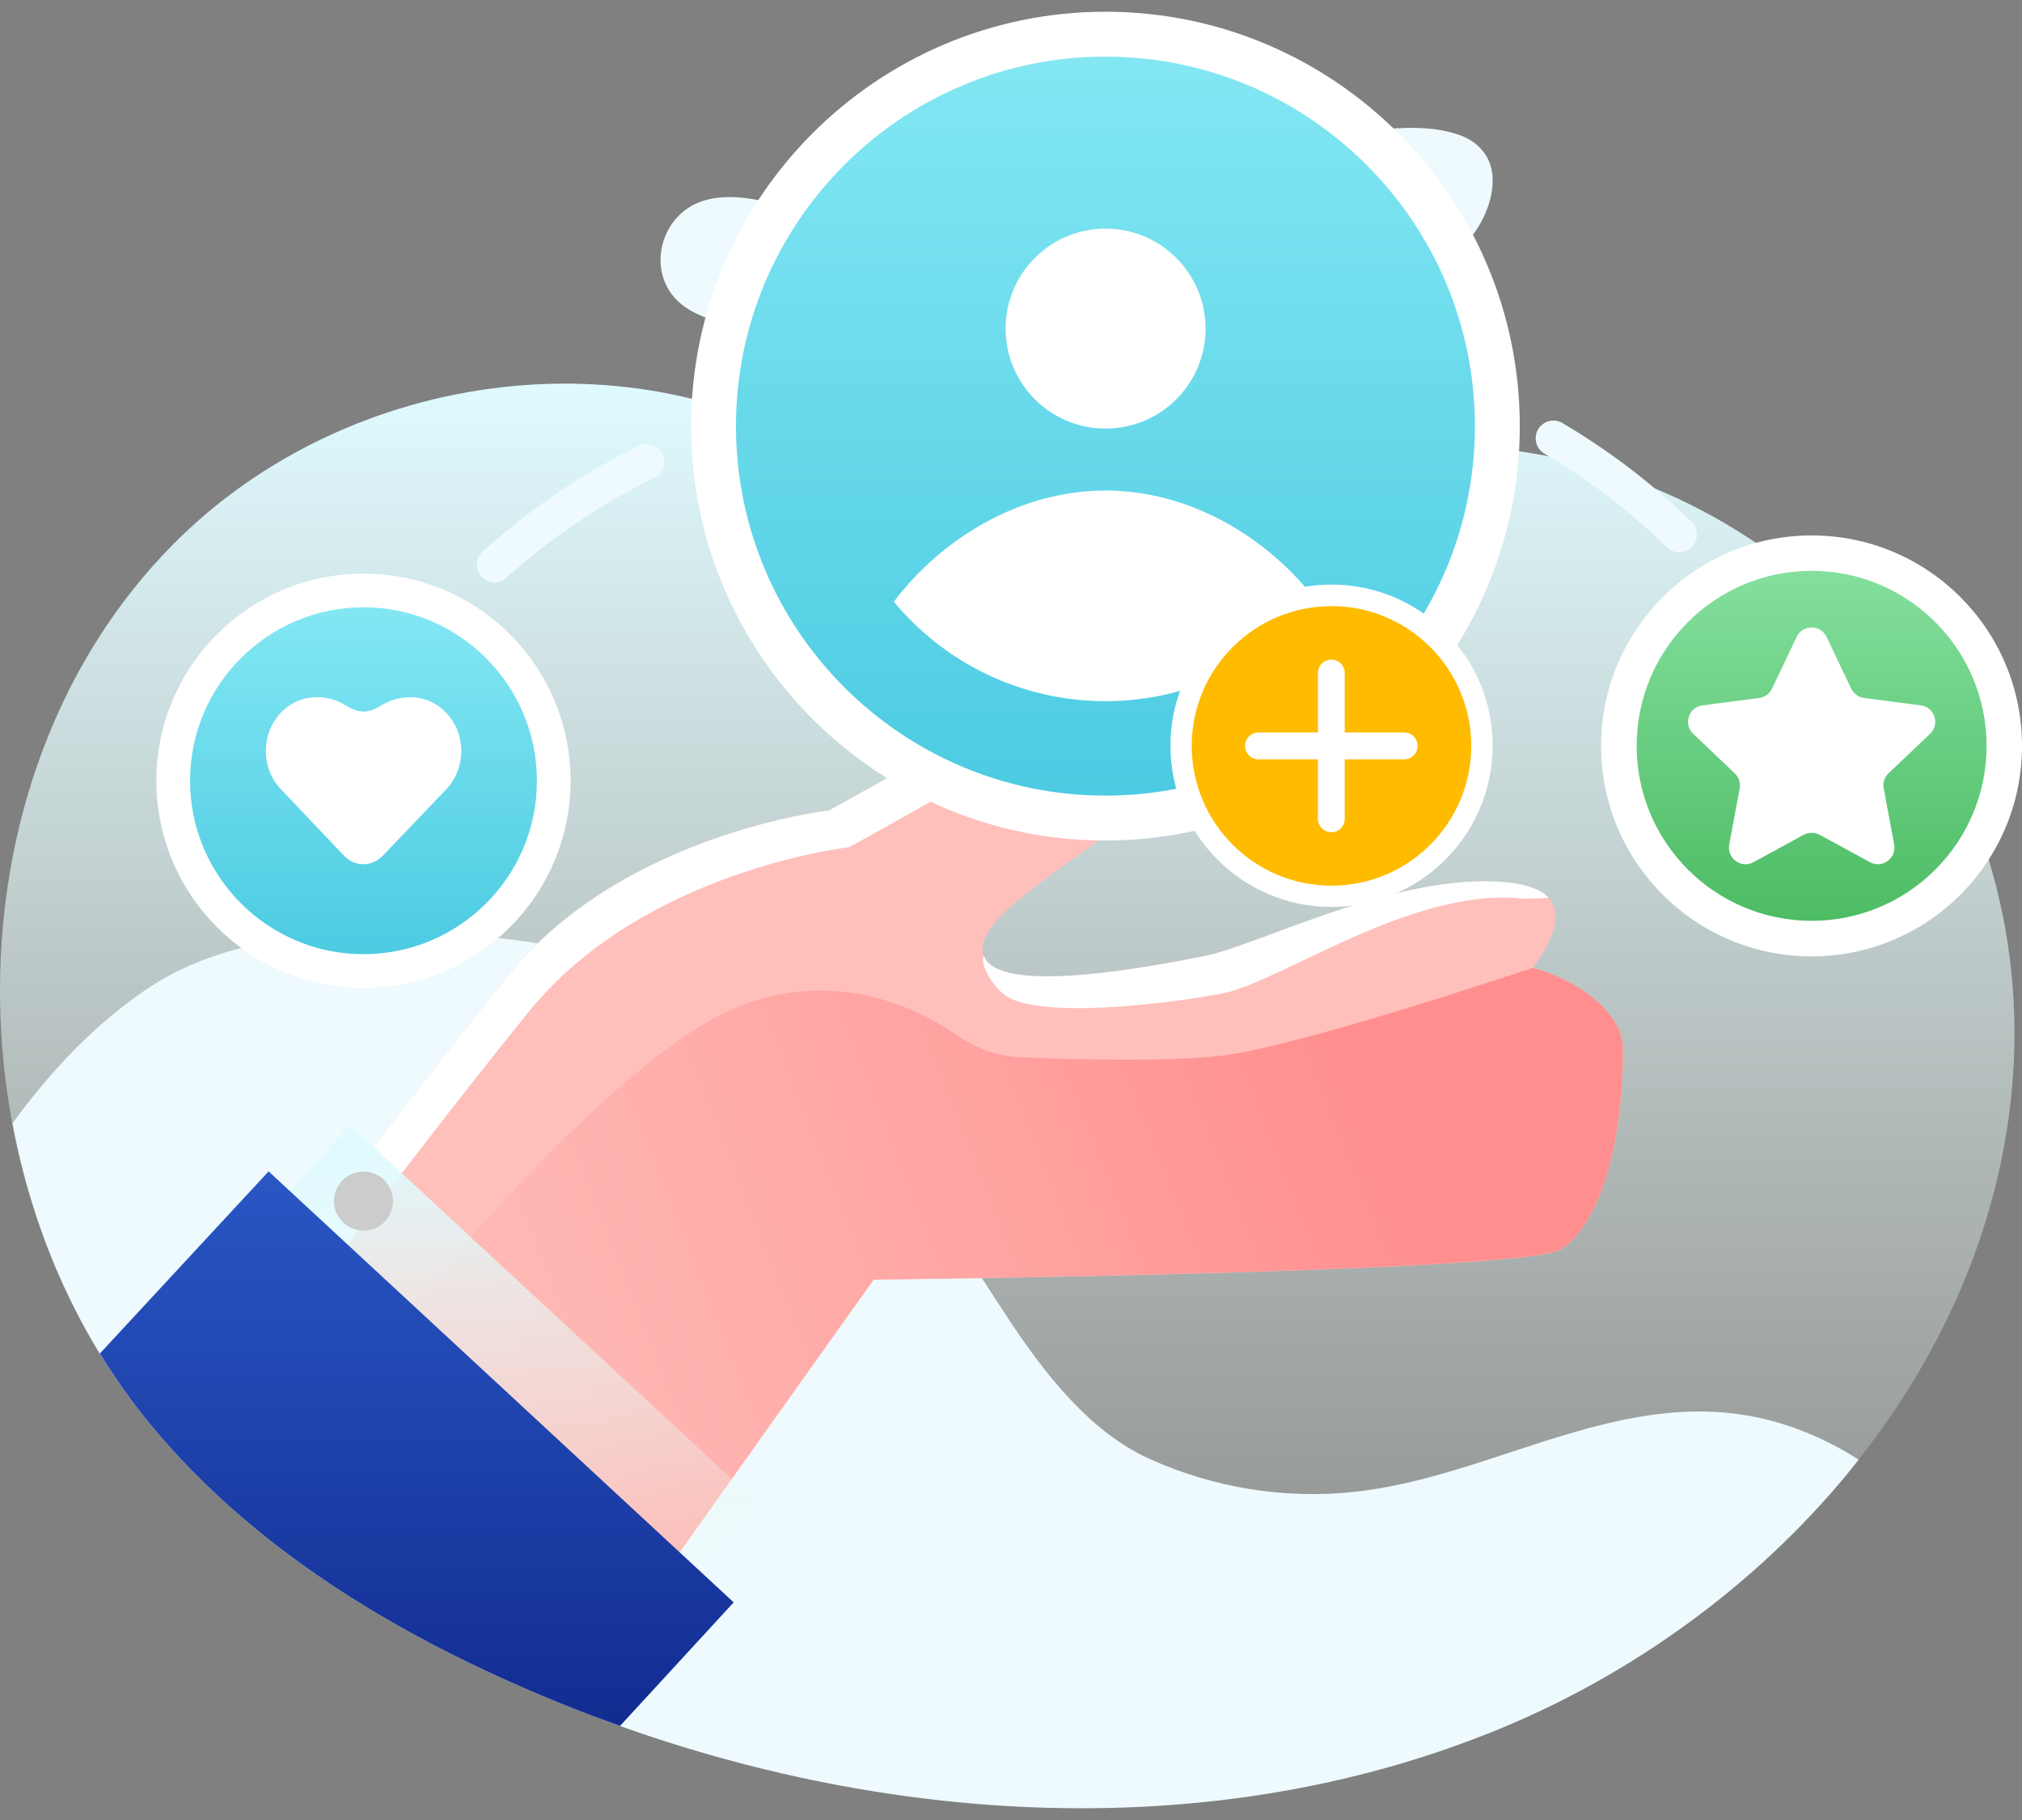 <svg width="120" height="108" viewBox="0 0 120 108" fill="none" xmlns="http://www.w3.org/2000/svg">
<rect x="0" y="0" width="120" height="108" fill="#808080" stroke="none"/>
<path d="M88.197 9.241C87.851 8.671 87.289 8.247 86.623 8.013C85.282 7.546 83.794 7.529 82.393 7.65C79.28 7.909 76.434 9.449 73.562 10.565C67.257 13.004 60.018 14.301 53.263 13.531C51.429 13.324 49.621 12.969 47.822 12.554C45.894 12.113 43.749 11.309 41.768 11.905C39.017 12.744 38.23 16.507 40.635 18.202C41.95 19.128 43.627 19.292 45.167 19.569C46.957 19.889 48.756 20.157 50.564 20.373C57.769 21.238 65.19 21.385 72.377 20.287C72.412 20.278 72.447 20.278 72.49 20.269C77.368 19.525 82.584 18.211 86.433 14.985C87.713 13.912 88.733 12.044 88.569 10.34C88.517 9.933 88.396 9.561 88.197 9.241Z" fill="#EEFAFD"/>
<path d="M109.612 87.474C115.165 80.754 118.867 72.623 119.472 63.749C120.761 44.877 106.94 28.011 87.885 26.523C87.159 26.462 86.432 26.436 85.706 26.428C80.663 26.367 75.595 27.5 71.08 29.775C68.848 30.899 66.997 32.62 64.541 33.235C61.929 33.892 59.205 33.494 56.835 32.223C54.612 31.02 52.692 29.334 50.607 27.907C38.265 19.465 20.724 21.757 10.276 32.3C-3.087 45.785 -3.105 69.388 8.408 83.902C8.952 84.585 9.515 85.251 10.094 85.9C16.469 92.975 25.075 97.819 33.836 101.304C51.213 108.224 71.521 109.806 89.062 102.55C96.915 99.315 104.155 94.082 109.612 87.474Z" fill="url(#paint0_linear_948_7084)"/>
<path d="M8.425 83.91C8.97 84.593 9.532 85.259 10.111 85.908C16.486 92.983 25.092 97.827 33.853 101.312C51.23 108.232 71.538 109.815 89.079 102.558C96.924 99.314 104.163 94.082 109.621 87.474C109.854 87.188 110.079 86.903 110.304 86.617C108.73 85.605 107.017 84.818 105.184 84.325C96.448 81.973 88.776 87.655 80.291 88.537C76.165 88.97 71.945 88.269 68.174 86.548C64.576 84.913 61.851 81.315 59.732 78.089C57.379 74.5 55.191 70.936 52.268 67.736C48.488 63.593 43.454 59.493 38.135 57.565C33.248 55.791 27.886 55.307 22.722 55.35C18.008 55.385 12.905 55.921 8.875 58.585C5.692 60.696 3.002 63.55 0.744 66.655C1.92 72.951 4.498 78.963 8.425 83.91Z" fill="#EEFAFD"/>
<path d="M21.572 58.62C28.36 58.62 33.862 53.117 33.862 46.33C33.862 39.542 28.36 34.039 21.572 34.039C14.784 34.039 9.281 39.542 9.281 46.33C9.281 53.117 14.784 58.62 21.572 58.62Z" fill="white"/>
<path d="M21.572 56.622C15.898 56.622 11.279 52.004 11.279 46.33C11.279 40.656 15.898 36.037 21.572 36.037C27.246 36.037 31.864 40.656 31.864 46.33C31.873 52.004 27.254 56.622 21.572 56.622Z" fill="url(#paint1_linear_948_7084)"/>
<path d="M30.186 57.859C36.993 49.452 49.197 48.094 49.197 48.094C49.197 48.094 54.62 45.102 57.795 43.242C60.969 41.382 66.401 35.838 69.359 38.883C72.325 41.927 70.448 45.629 66.92 48.544C63.399 51.459 57.258 54.763 58.452 56.882C59.645 59.001 68.105 57.41 71.426 56.752C74.747 56.095 82.99 51.727 89.425 52.367C93.715 52.791 92.34 55.541 90.956 57.444C93.784 58.162 96.31 60.212 96.318 62.175C96.344 68.048 94.857 72.762 92.625 74.146C90.394 75.53 51.853 75.936 51.853 75.936L33.897 101.157L16.365 75.798C16.348 75.789 23.18 66.526 30.186 57.859Z" fill="#FFC0BB"/>
<path d="M58.461 56.873C58.435 56.821 58.409 56.769 58.392 56.726C58.132 57.219 58.902 58.517 59.654 59.061C61.627 60.489 69.307 59.589 72.628 58.932C75.95 58.274 83.777 52.678 90.212 53.318C90.532 53.353 91.276 53.301 91.916 53.284C91.492 52.825 90.722 52.488 89.434 52.358C82.999 51.718 74.756 56.086 71.435 56.743C68.105 57.401 59.646 58.992 58.461 56.873Z" fill="white"/>
<path d="M31.38 60.039C38.187 51.632 50.391 50.274 50.391 50.274C50.391 50.274 55.814 47.281 58.988 45.422C62.162 43.562 67.594 38.018 70.552 41.062C70.612 41.123 70.665 41.184 70.716 41.244C70.526 40.431 70.094 39.635 69.358 38.883C66.392 35.838 60.968 41.382 57.794 43.242C54.62 45.102 49.197 48.094 49.197 48.094C49.197 48.094 36.993 49.452 30.186 57.859C23.171 66.526 16.347 75.798 16.347 75.798L17.705 77.761C18.778 76.308 25.005 67.918 31.38 60.039Z" fill="white"/>
<path d="M65.605 49.876C52.043 49.876 41.015 38.848 41.015 25.286C41.015 11.724 52.051 0.696 65.605 0.696C79.167 0.696 90.195 11.724 90.195 25.286C90.204 38.848 79.167 49.876 65.605 49.876Z" fill="white"/>
<path d="M65.605 47.212C53.513 47.212 43.679 37.378 43.679 25.286C43.679 13.194 53.513 3.36 65.605 3.36C77.697 3.36 87.531 13.194 87.531 25.286C87.531 37.378 77.697 47.212 65.605 47.212Z" fill="url(#paint2_linear_948_7084)"/>
<path d="M71.547 19.5C71.547 22.778 68.891 25.433 65.613 25.433C62.335 25.433 59.68 22.778 59.68 19.5C59.68 16.222 62.335 13.566 65.613 13.566C68.883 13.566 71.547 16.222 71.547 19.5Z" fill="white"/>
<path d="M65.605 41.608C70.656 41.608 75.171 39.316 78.163 35.709C75.448 32.102 70.837 29.109 65.605 29.109C60.372 29.109 55.762 32.102 53.046 35.709C56.047 39.316 60.562 41.608 65.605 41.608Z" fill="white"/>
<path d="M120 44.263C120 51.156 114.413 56.752 107.511 56.752C100.617 56.752 95.021 51.164 95.021 44.263C95.021 37.369 100.617 31.773 107.511 31.773C114.413 31.773 120 37.36 120 44.263Z" fill="white"/>
<path d="M117.898 44.263C117.898 49.997 113.245 54.642 107.519 54.642C101.785 54.642 97.132 49.997 97.132 44.263C97.132 38.528 101.776 33.875 107.519 33.875C113.254 33.875 117.898 38.528 117.898 44.263Z" fill="url(#paint3_linear_948_7084)"/>
<path d="M99.657 32.776C99.389 32.776 99.129 32.672 98.922 32.473C96.751 30.354 94.312 28.486 91.656 26.921C91.155 26.627 90.99 25.978 91.284 25.476C91.579 24.974 92.227 24.81 92.729 25.104C95.522 26.756 98.1 28.728 100.392 30.96C100.807 31.366 100.816 32.032 100.409 32.456C100.21 32.672 99.934 32.776 99.657 32.776Z" fill="#EEFAFD"/>
<path d="M29.192 34.541C28.958 34.506 28.742 34.394 28.569 34.203C28.18 33.771 28.214 33.105 28.647 32.715C31.458 30.19 34.572 28.088 37.91 26.453C38.438 26.194 39.069 26.419 39.32 26.938C39.58 27.465 39.355 28.097 38.836 28.348C35.67 29.896 32.721 31.894 30.057 34.281C29.814 34.506 29.494 34.592 29.192 34.541Z" fill="#EEFAFD"/>
<path d="M51.844 75.928C51.844 75.928 90.385 75.513 92.617 74.137C94.857 72.753 96.344 68.031 96.31 62.167C96.301 60.203 93.776 58.153 90.947 57.435C90.947 57.435 77.109 62.106 72.524 62.642C69.35 63.014 63.763 62.876 60.632 62.746C59.3 62.694 58.002 62.27 56.904 61.501C54.223 59.633 48.064 56.579 41.015 61.233C33.153 66.431 23.708 78.306 20.759 82.155L25.974 89.697C29.201 92.993 32.565 96.392 32.911 96.591C33.015 96.651 34.779 96.349 37.694 95.795L51.844 75.928Z" fill="url(#paint4_linear_948_7084)"/>
<path d="M38.014 96.625L13.856 74.24L20.655 66.897C20.724 66.828 20.828 66.819 20.897 66.889L44.803 89.039C44.873 89.109 44.881 89.212 44.812 89.281L38.014 96.625Z" fill="url(#paint5_linear_948_7084)"/>
<path d="M15.941 69.51L5.925 80.321C6.686 81.567 7.526 82.769 8.425 83.911C8.97 84.594 9.532 85.26 10.112 85.909C16.486 92.984 25.092 97.827 33.854 101.313C34.822 101.702 35.809 102.066 36.795 102.42L43.541 95.086L15.941 69.51Z" fill="url(#paint6_linear_948_7084)"/>
<path d="M21.952 72.987C21.009 73.194 20.075 72.598 19.859 71.655C19.651 70.712 20.248 69.778 21.191 69.562C22.134 69.354 23.068 69.951 23.284 70.894C23.492 71.845 22.895 72.779 21.952 72.987Z" fill="#CCCCCC"/>
<path d="M79.02 53.82C73.744 53.82 69.462 49.53 69.462 44.254C69.462 38.977 73.752 34.688 79.02 34.688C84.296 34.688 88.586 38.977 88.586 44.254C88.577 49.53 84.287 53.82 79.02 53.82Z" fill="white"/>
<path d="M22.678 41.832C21.848 42.351 21.303 42.351 20.473 41.832C19.988 41.529 19.409 41.373 18.786 41.373C17.117 41.373 15.776 42.801 15.776 44.565C15.776 45.473 16.131 46.286 16.702 46.866L20.421 50.784C21.052 51.45 22.073 51.45 22.713 50.784C24.157 49.27 26.449 46.874 26.449 46.874C27.02 46.295 27.375 45.473 27.375 44.565C27.375 42.801 26.026 41.373 24.365 41.373C23.742 41.373 23.163 41.538 22.678 41.832Z" fill="white"/>
<path d="M107.043 49.539L104.059 51.165C103.333 51.563 102.476 50.931 102.623 50.118L103.246 46.78C103.307 46.451 103.194 46.114 102.952 45.889L100.487 43.545C99.89 42.974 100.219 41.962 101.032 41.858L104.405 41.417C104.734 41.374 105.019 41.166 105.166 40.864L106.628 37.793C106.983 37.049 108.046 37.049 108.401 37.793L109.863 40.864C110.01 41.166 110.295 41.374 110.624 41.417L113.997 41.858C114.819 41.962 115.148 42.974 114.542 43.545L112.077 45.889C111.835 46.122 111.723 46.451 111.792 46.78L112.414 50.118C112.561 50.931 111.705 51.554 110.979 51.165L107.995 49.539C107.692 49.383 107.337 49.383 107.043 49.539Z" fill="white"/>
<path d="M79.02 52.557C74.444 52.557 70.725 48.838 70.725 44.262C70.725 39.687 74.444 35.968 79.02 35.968C83.595 35.968 87.314 39.687 87.314 44.262C87.314 48.838 83.595 52.557 79.02 52.557Z" fill="#FFBB00"/>
<path d="M83.336 43.467H79.807V39.938C79.807 39.497 79.453 39.143 79.011 39.143C78.57 39.143 78.216 39.497 78.216 39.938V43.467H74.687C74.246 43.467 73.891 43.822 73.891 44.263C73.891 44.704 74.246 45.059 74.687 45.059H78.216V48.587C78.216 49.029 78.57 49.383 79.011 49.383C79.453 49.383 79.807 49.029 79.807 48.587V45.059H83.336C83.777 45.059 84.132 44.704 84.132 44.263C84.132 43.822 83.777 43.467 83.336 43.467Z" fill="white"/>
<defs>
<linearGradient id="paint0_linear_948_7084" x1="59.778" y1="22.765" x2="59.778" y2="107.295" gradientUnits="userSpaceOnUse">
<stop stop-color="#DFFAFF"/>
<stop offset="1" stop-color="#EEF9F0" stop-opacity="0"/>
</linearGradient>
<linearGradient id="paint1_linear_948_7084" x1="11.279" y1="36.037" x2="11.279" y2="56.622" gradientUnits="userSpaceOnUse">
<stop stop-color="#83E7F3"/>
<stop offset="1" stop-color="#4CCBE2"/>
</linearGradient>
<linearGradient id="paint2_linear_948_7084" x1="43.679" y1="3.36" x2="43.679" y2="47.212" gradientUnits="userSpaceOnUse">
<stop stop-color="#83E7F3"/>
<stop offset="1" stop-color="#4CCBE2"/>
</linearGradient>
<linearGradient id="paint3_linear_948_7084" x1="97.132" y1="33.875" x2="97.132" y2="54.642" gradientUnits="userSpaceOnUse">
<stop stop-color="#84DF9D"/>
<stop offset="1" stop-color="#4DBC64"/>
</linearGradient>
<linearGradient id="paint4_linear_948_7084" x1="14.312" y1="88.158" x2="79.541" y2="62.551" gradientUnits="userSpaceOnUse">
<stop stop-color="#FFC0BB"/>
<stop offset="0.277" stop-color="#FFB8B4"/>
<stop offset="0.709" stop-color="#FFA2A0"/>
<stop offset="1" stop-color="#FF8F8F"/>
</linearGradient>
<linearGradient id="paint5_linear_948_7084" x1="29.358" y1="66.841" x2="29.358" y2="96.625" gradientUnits="userSpaceOnUse">
<stop stop-color="#DFFAFF"/>
<stop offset="1" stop-color="#EEF9F0" stop-opacity="0"/>
</linearGradient>
<linearGradient id="paint6_linear_948_7084" x1="5.925" y1="69.51" x2="5.925" y2="102.42" gradientUnits="userSpaceOnUse">
<stop stop-color="#2957C4"/>
<stop offset="1" stop-color="#122C91"/>
</linearGradient>
</defs>
</svg>
